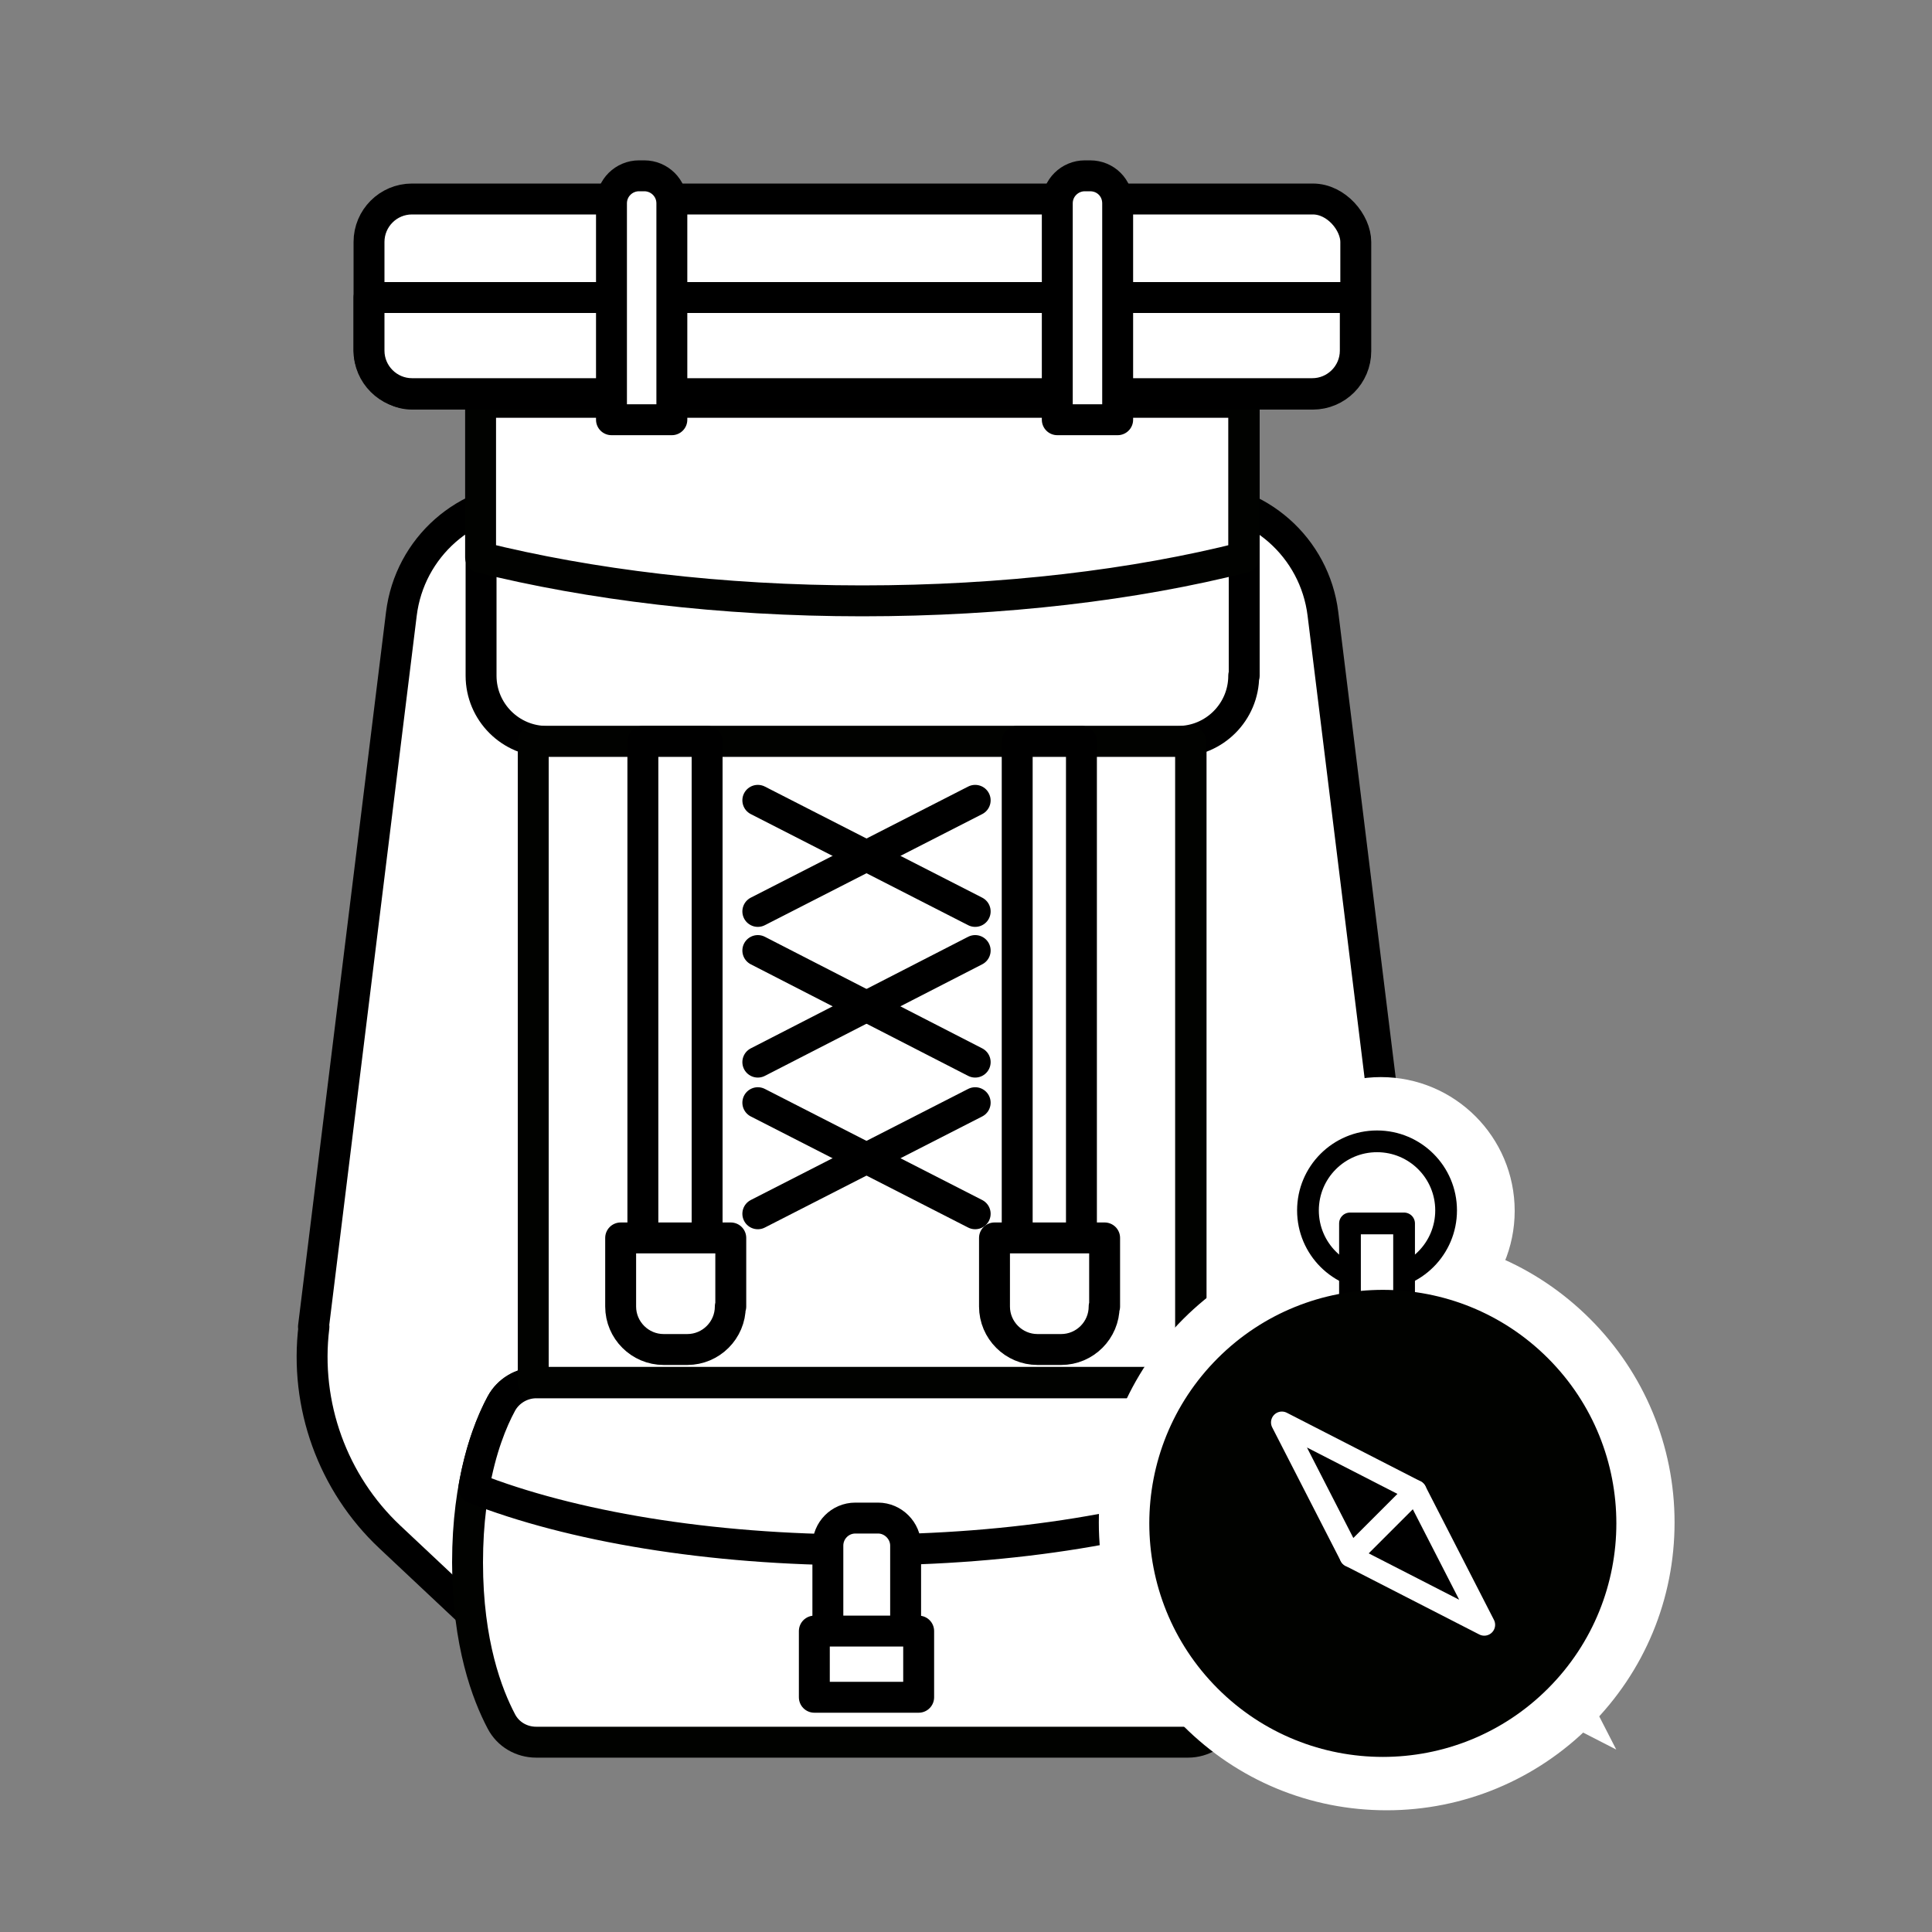 <?xml version="1.0" encoding="UTF-8"?>
<svg xmlns="http://www.w3.org/2000/svg" version="1.1" viewBox="0 0 400 400">
  <rect x="0" y="0" width="400" height="400" fill="#808080" stroke="none"/>
  <defs>
    <style>
      .cls-1, .cls-2 {
        stroke-width: 6.4px;
      }

      .cls-1, .cls-2, .cls-3, .cls-4, .cls-5 {
        stroke-linecap: round;
        stroke-linejoin: round;
      }

      .cls-1, .cls-2, .cls-3, .cls-6 {
        fill: #fff;
      }

      .cls-1, .cls-5 {
        stroke: #010200;
      }

      .cls-2, .cls-3 {
        stroke: #000;
      }

      .cls-3, .cls-4, .cls-5 {
        stroke-width: 4.5px;
      }

      .cls-4, .cls-6 {
        stroke: #fff;
      }

      .cls-5 {
        fill: #010200;
      }

      .cls-6 {
        stroke-miterlimit: 10;
        stroke-width: 22.4px;
      }
    </style>
  </defs>
  <!-- Generator: Adobe Illustrator 28.7.1, SVG Export Plug-In . SVG Version: 1.2.0 Build 142)  -->
  <g>
    <g id="Layer_1">
      <g>
        <g>
          <path class="cls-2" d="M65,274.7c-2,16.2,3.9,32.4,15.7,43.5l29.7,27.9V103c-13.9,0-25.6,10.3-27.3,24.1l-18.2,147.6Z"/>
          <path class="cls-2" d="M292,274.7c2,16.2-3.8,32.4-15.7,43.5l-29.7,27.9V103c13.9,0,25.6,10.3,27.3,24.1l18.2,147.6Z"/>
          <path class="cls-2" d="M257.5,139.9c0,7.5-6.1,13.6-13.6,13.6H113.2c-7.5,0-13.6-6.1-13.6-13.6v-60.7h158v60.7Z"/>
          <path class="cls-1" d="M253.2,290.6c-1.4-2.7-4.2-4.3-7.2-4.3H111c-3,0-5.8,1.7-7.2,4.3-2.9,5.4-7,16.1-7,32.9s4.1,27.4,7,32.9c1.4,2.7,4.2,4.3,7.2,4.3h135c3,0,5.8-1.7,7.2-4.3,2.9-5.4,7-16.1,7-32.9s-4.1-27.4-7-32.9Z"/>
          <path class="cls-2" d="M178.5,320.9c31.7,0,60.3-4.9,80.5-12.8-1.4-8.2-3.8-14-5.7-17.5-1.4-2.7-4.2-4.3-7.2-4.3H111c-3,0-5.8,1.7-7.2,4.3-1.9,3.5-4.3,9.3-5.7,17.5,20.1,7.9,48.7,12.8,80.5,12.8Z"/>
          <path class="cls-1" d="M99.5,115.4c22.5,5.6,49.7,9,79,9s56.5-3.3,79-9v-32.1H99.5v32.1Z"/>
          <path class="cls-2" d="M187.5,350.2h-16.1v-30.2c0-3.1,2.5-5.7,5.7-5.7h4.7c3.1,0,5.7,2.6,5.7,5.7v30.2Z"/>
          <rect class="cls-2" x="168.6" y="337.7" width="21.6" height="13.7"/>
          <rect class="cls-2" x="76.4" y="41.2" width="204.3" height="40.4" rx="8.9" ry="8.9"/>
          <path class="cls-2" d="M76.4,61.6v11c0,4.9,4,8.9,8.9,8.9h186.4c4.9,0,8.9-4,8.9-8.9v-11H76.4Z"/>
          <rect class="cls-1" x="110.4" y="153.5" width="136.1" height="132.7"/>
          <path class="cls-2" d="M139.1,86.9h-12.5v-44.8c0-3.2,2.6-5.7,5.7-5.7h1.1c3.1,0,5.7,2.5,5.7,5.7v44.8Z"/>
          <path class="cls-2" d="M231.4,86.9h-12.5v-44.8c0-3.2,2.6-5.7,5.7-5.7h1.1c3.2,0,5.7,2.5,5.7,5.7v44.8Z"/>
          <rect class="cls-2" x="133.1" y="153.5" width="13.3" height="110.7"/>
          <rect class="cls-2" x="210.6" y="153.5" width="13.3" height="110.7"/>
          <path class="cls-2" d="M151.2,270.5c0,4.9-4,8.9-8.9,8.9h-4.9c-4.9,0-8.9-4-8.9-8.9v-14.2h22.8v14.2Z"/>
          <path class="cls-2" d="M228.6,270.5c0,4.9-4,8.9-8.9,8.9h-4.9c-4.9,0-8.9-4-8.9-8.9v-14.2h22.8v14.2Z"/>
          <line class="cls-2" x1="156.9" y1="165.7" x2="201.9" y2="188.7"/>
          <line class="cls-2" x1="156.9" y1="188.7" x2="201.9" y2="165.7"/>
          <line class="cls-2" x1="156.9" y1="196.8" x2="201.9" y2="219.9"/>
          <line class="cls-2" x1="156.9" y1="219.9" x2="201.9" y2="196.8"/>
          <line class="cls-2" x1="156.9" y1="228.3" x2="201.9" y2="251.3"/>
          <line class="cls-2" x1="156.9" y1="251.3" x2="201.9" y2="228.3"/>
        </g>
        <g>
          <g>
            <path class="cls-6" d="M300.2,250.6c0,7.9-6.4,14.3-14.3,14.3s-14.3-6.4-14.3-14.3,6.4-14.3,14.3-14.3,14.3,6.4,14.3,14.3Z"/>
            <path class="cls-6" d="M285.9,267.2c-9.1,0-16.5-7.4-16.5-16.5s7.4-16.5,16.5-16.5,16.5,7.4,16.5,16.5-7.4,16.5-16.5,16.5ZM285.9,238.6c-6.6,0-12,5.4-12,12s5.4,12,12,12,12-5.4,12-12-5.4-12-12-12Z"/>
          </g>
          <g>
            <rect class="cls-6" x="280.3" y="253.3" width="11.2" height="17.9"/>
            <path class="cls-6" d="M291.5,273.5h-11.2c-1.2,0-2.2-1-2.2-2.2v-17.9c0-1.2,1-2.2,2.2-2.2h11.2c1.2,0,2.2,1,2.2,2.2v17.9c0,1.2-1,2.2-2.2,2.2ZM282.6,269h6.7v-13.4h-6.7v13.4Z"/>
          </g>
          <g>
            <path class="cls-6" d="M254.5,282.8c-18,18-18,47.2,0,65.2,18,18,47.2,18,65.2,0,18-18,18-47.2,0-65.2-18-18-47.2-18-65.2,0Z"/>
            <path class="cls-6" d="M287.1,363.6c-12.9,0-25-5-34.2-14.2-9.1-9.1-14.2-21.3-14.2-34.2s5-25,14.2-34.2h0s0,0,0,0c9.1-9.1,21.3-14.2,34.2-14.2s25,5,34.2,14.2c9.1,9.1,14.2,21.3,14.2,34.2s-5,25-14.2,34.2c-9.1,9.1-21.3,14.2-34.2,14.2ZM287.1,271.5c-11.7,0-22.7,4.6-31,12.8t0,0c-8.3,8.3-12.8,19.3-12.8,31s4.6,22.7,12.8,31c8.3,8.3,19.3,12.8,31,12.8s22.7-4.6,31-12.8c8.3-8.3,12.8-19.3,12.8-31s-4.6-22.7-12.8-31c-8.3-8.3-19.3-12.8-31-12.8ZM254.5,282.8h0,0Z"/>
          </g>
          <path class="cls-6" d="M261.5,289.7c-14.1,14.1-14.1,37,0,51.2,14.1,14.1,37,14.1,51.2,0,14.1-14.1,14.1-37,0-51.2-14.1-14.1-37-14.1-51.2,0Z"/>
          <g>
            <g>
              <polyline class="cls-6" points="281.1 322.2 308.8 336.4 294.6 308.7"/>
              <path class="cls-6" d="M308.8,338.6c-.3,0-.7,0-1-.2l-27.7-14.2c-1.1-.6-1.5-1.9-1-3,.6-1.1,1.9-1.5,3-1l21.5,11-11-21.5c-.6-1.1-.1-2.5,1-3,1.1-.6,2.5-.1,3,1l14.2,27.7c.4.9.3,1.9-.4,2.6-.4.4-1,.7-1.6.7Z"/>
            </g>
            <path class="cls-6" d="M281.1,324.4c-.1,0-.2,0-.3,0-.7-.1-1.3-.6-1.6-1.2l-14.2-27.7c-.4-.9-.3-1.9.4-2.6.7-.7,1.7-.9,2.6-.4l27.7,14.2c.6.3,1.1.9,1.2,1.6.1.7-.1,1.4-.6,1.9l-13.5,13.5c-.4.4-1,.7-1.6.7ZM272.1,299.6l9.6,18.8,9.2-9.2-18.8-9.6Z"/>
          </g>
        </g>
        <g>
          <path class="cls-3" d="M299.4,250.6c0,7.9-6.4,14.3-14.3,14.3s-14.3-6.4-14.3-14.3,6.4-14.3,14.3-14.3,14.3,6.4,14.3,14.3Z"/>
          <rect class="cls-3" x="279.5" y="253.3" width="11.2" height="17.9"/>
          <path class="cls-5" d="M253.7,282.8c-18,18-18,47.2,0,65.2,18,18,47.2,18,65.2,0,18-18,18-47.2,0-65.2-18-18-47.2-18-65.2,0Z"/>
          <path class="cls-5" d="M260.6,289.7c-14.1,14.1-14.1,37,0,51.2,14.1,14.1,37,14.1,51.2,0,14.1-14.1,14.1-37,0-51.2-14.1-14.1-37-14.1-51.2,0Z"/>
          <g>
            <polyline class="cls-4" points="279.6 322.2 307.3 336.4 293.1 308.7"/>
            <polygon class="cls-4" points="293.1 308.7 265.4 294.5 279.6 322.2 293.1 308.7"/>
          </g>
        </g>
      </g>
    </g>
  </g>
</svg>
